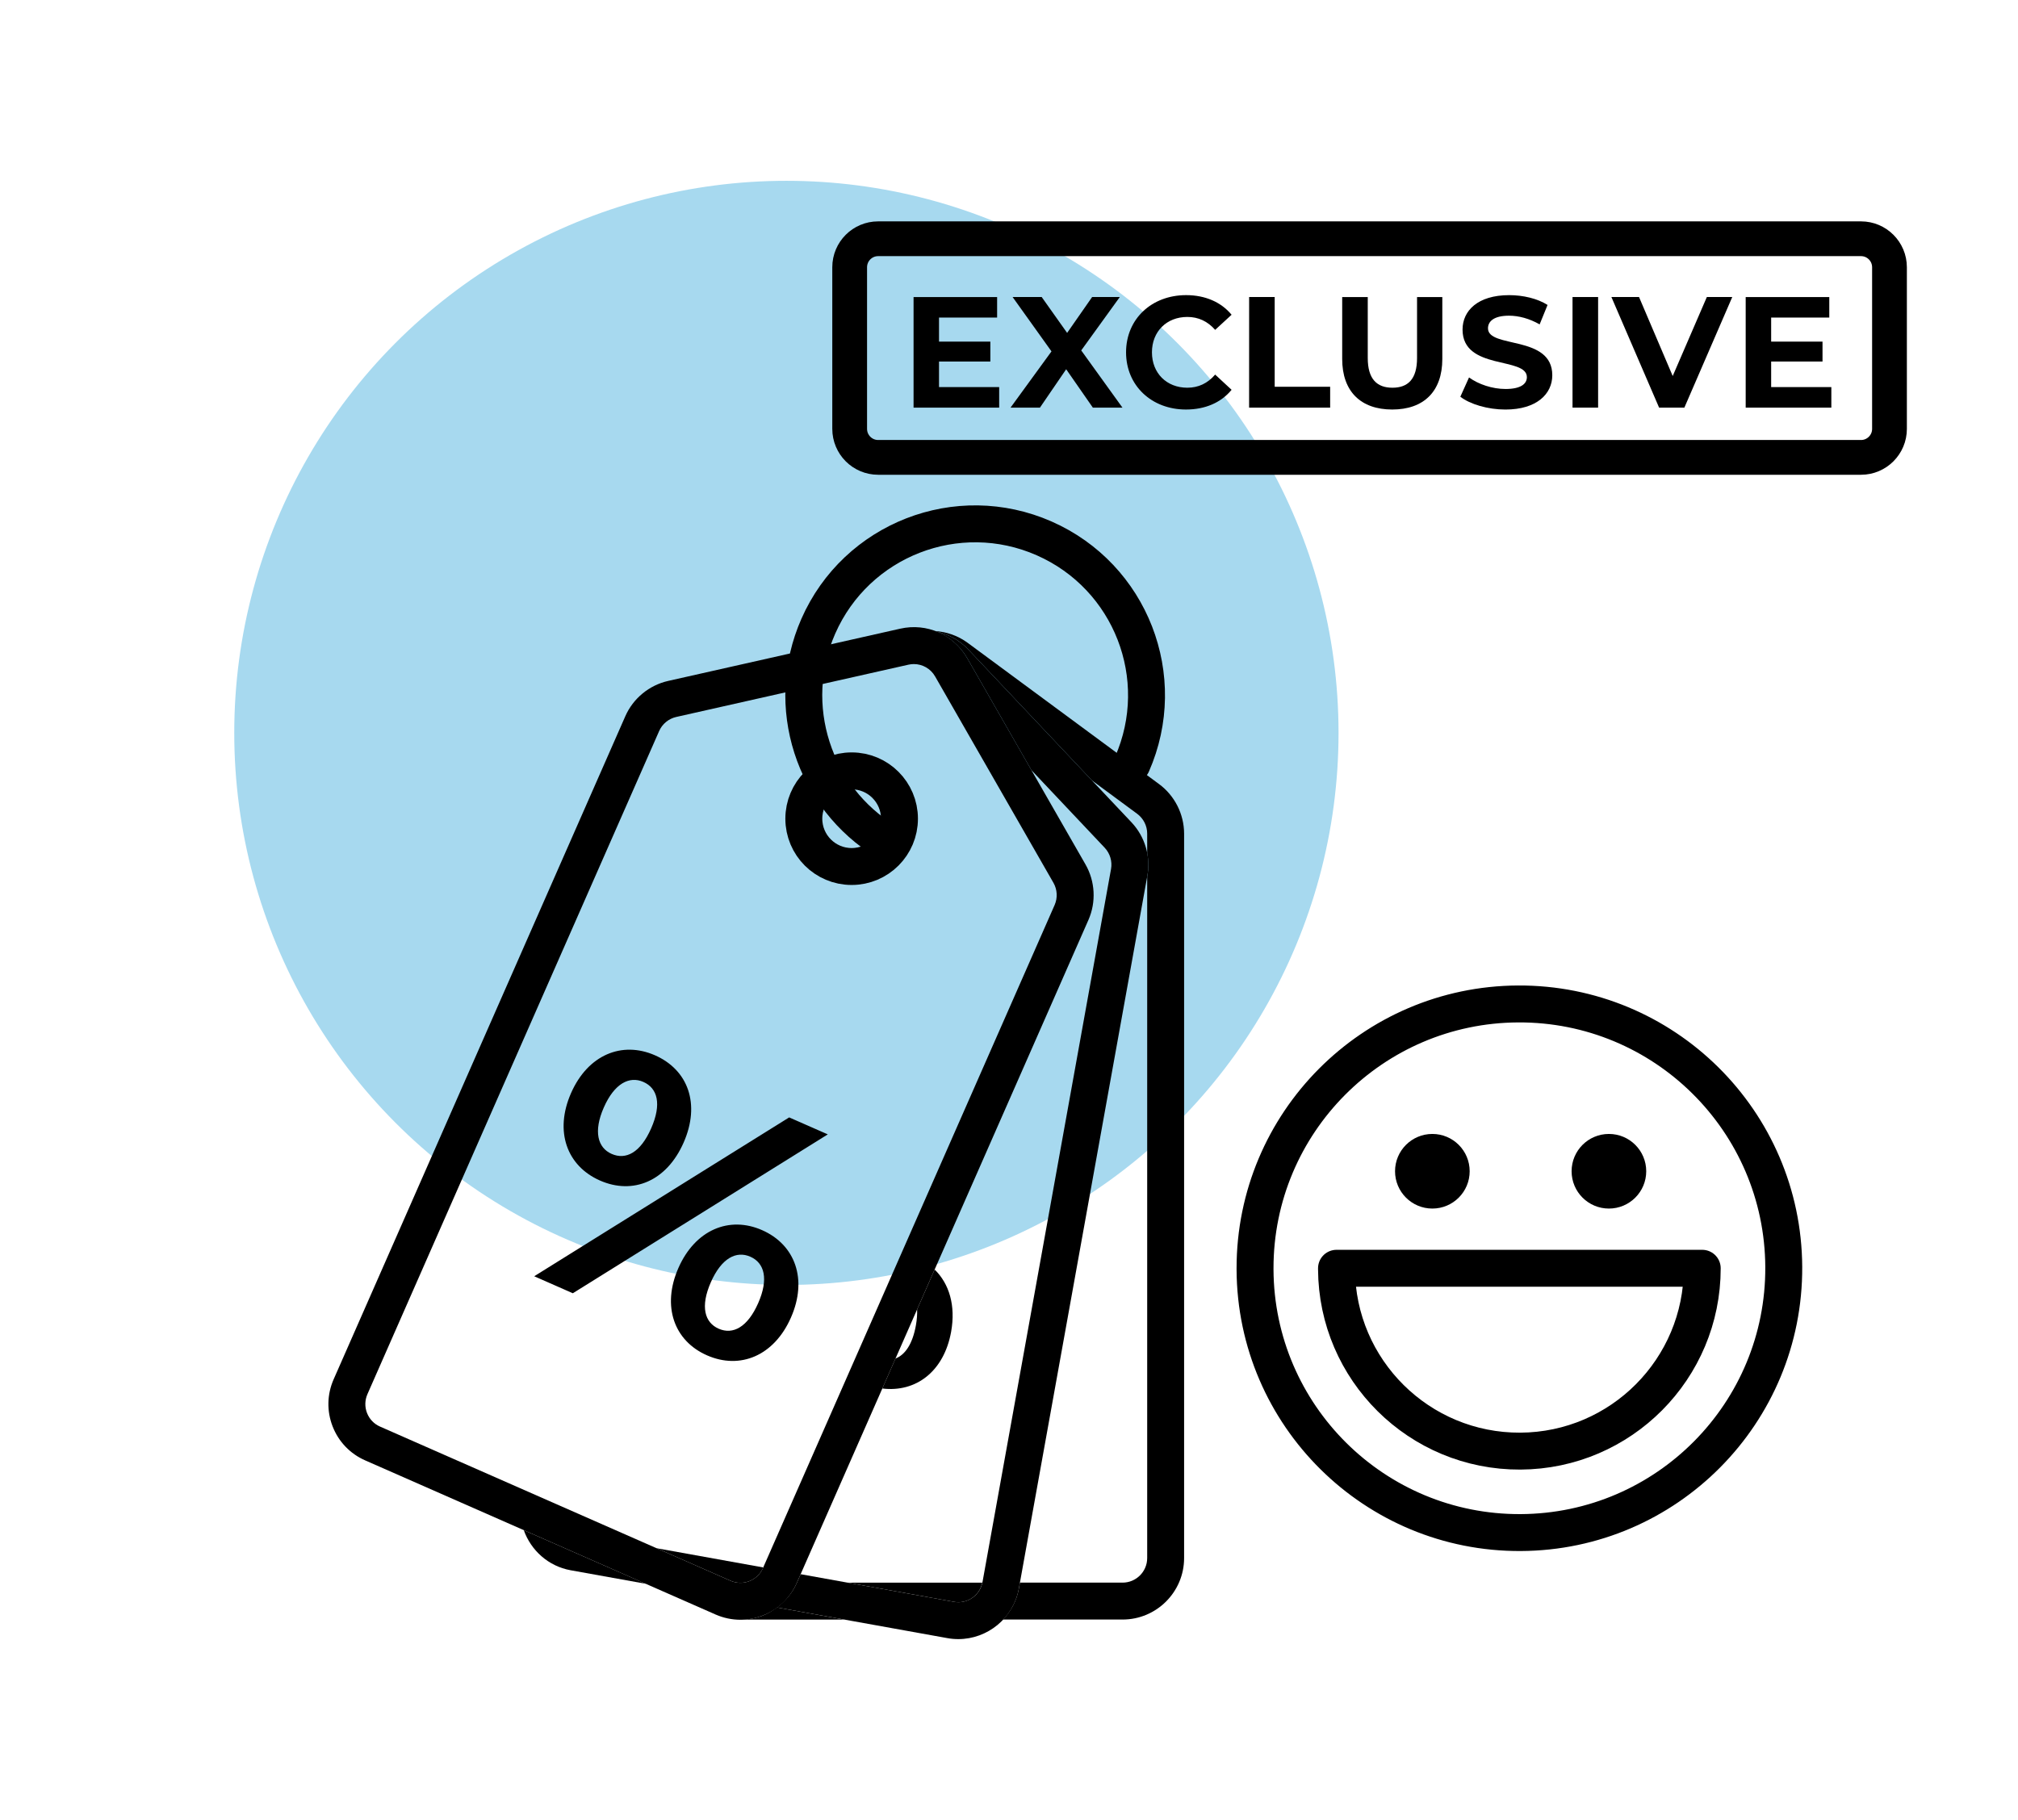 <?xml version="1.0" encoding="utf-8"?>
<!-- Generator: Adobe Illustrator 16.0.4, SVG Export Plug-In . SVG Version: 6.00 Build 0)  -->
<!DOCTYPE svg PUBLIC "-//W3C//DTD SVG 1.0//EN" "http://www.w3.org/TR/2001/REC-SVG-20010904/DTD/svg10.dtd">
<svg version="1.0" id="Livello_1" xmlns="http://www.w3.org/2000/svg" xmlns:xlink="http://www.w3.org/1999/xlink" x="0px" y="0px"
	 width="153px" height="138px" viewBox="0 0 153 138" enable-background="new 0 0 153 138" xml:space="preserve">
<circle fill="#A7D9EF" cx="59.623" cy="55.572" r="41.862"/>
<path fill="none" stroke="#000000" stroke-width="2.8" stroke-linecap="round" stroke-linejoin="round" stroke-miterlimit="10" d="
	M115.098,76.127C126.165,76.072,135.184,85,135.24,96.07c0.055,11.068-8.873,20.086-19.942,20.141
	c-11.069,0.057-20.087-8.873-20.144-19.941c0-0.033,0-0.065,0-0.1C95.152,85.141,104.066,76.182,115.098,76.127z"/>
<circle cx="121.984" cy="88.813" r="2.829"/>
<circle cx="108.598" cy="88.813" r="2.829"/>
<path fill="none" stroke="#000000" stroke-width="2.8" stroke-linecap="round" stroke-linejoin="round" stroke-miterlimit="10" d="
	M101.331,96.17L101.331,96.17c0,0.023,0,0.045,0,0.068c0.039,7.658,6.276,13.834,13.937,13.797
	c7.633-0.039,13.793-6.24,13.791-13.865H101.331z"/>
<g>
	<path d="M85.792,62.361L73.409,49.244c-0.668-0.707-1.512-1.16-2.408-1.355c0.956,0.381,1.785,1.066,2.328,2.012l4.87,8.496
		l5.558,5.887c0.404,0.43,0.584,1.031,0.479,1.611l-9.744,54.062c-0.182,1.01-1.152,1.691-2.166,1.504l-11.623-2.094l-0.294,0.666
		c-0.332,0.754-0.858,1.377-1.503,1.855l12.922,2.327h0.001c0.278,0.052,0.556,0.074,0.829,0.074c2.213,0,4.184-1.586,4.59-3.838
		l9.744-54.061C87.253,64.941,86.807,63.436,85.792,62.361z"/>
	<path d="M49.782,117.398l5.604,2.465c0.001,0,0.001,0,0.001,0c0.456,0.199,0.962,0.211,1.427,0.031
		c0.465-0.183,0.831-0.531,1.031-0.988l0.023-0.051L49.782,117.398z"/>
	<path d="M39.711,116.027c0.543,1.522,1.846,2.731,3.55,3.041l5.702,1.026L39.711,116.027z"/>
</g>
<circle fill="none" stroke="#000000" stroke-width="2.8" stroke-linecap="round" stroke-linejoin="round" stroke-miterlimit="10" cx="64.57" cy="62.079" r="3.626"/>
<path fill="none" stroke="#000000" stroke-width="2.8" stroke-linecap="round" stroke-linejoin="round" stroke-miterlimit="10" d="
	M85.825,57.945c2.888-6.568-0.095-14.232-6.662-17.121c-6.566-2.889-14.232,0.094-17.121,6.66
	c-2.656,6.041-0.346,13.012,5.152,16.338"/>
<g>
	<path d="M59.833,84.73l2.928,1.287l-19.33,12.047l-2.928-1.289L59.833,84.73z M43.295,82.887c1.276-2.902,3.859-3.969,6.368-2.865
		c2.509,1.104,3.455,3.691,2.167,6.619s-3.834,3.979-6.343,2.875C42.978,88.412,42.019,85.789,43.295,82.887z M49.37,85.559
		c0.811-1.844,0.488-3.045-0.594-3.52c-1.059-0.467-2.197,0.119-2.997,1.939c-0.8,1.819-0.464,3.055,0.595,3.52
		C47.456,87.975,48.56,87.402,49.37,85.559z M51.433,96.152c1.277-2.902,3.859-3.969,6.344-2.875
		c2.51,1.104,3.469,3.727,2.191,6.629c-1.275,2.902-3.857,3.969-6.367,2.865C51.116,101.68,50.157,99.055,51.433,96.152z
		 M57.483,98.814c0.801-1.82,0.488-3.045-0.594-3.521c-1.059-0.467-2.186,0.097-2.996,1.938c-0.812,1.847-0.465,3.056,0.594,3.521
		C55.569,101.23,56.683,100.635,57.483,98.814z"/>
</g>
<path d="M56.136,122.822c-0.638,0-1.275-0.133-1.877-0.396l-26.57-11.688c-1.141-0.5-2.019-1.416-2.471-2.578
	c-0.451-1.16-0.424-2.43,0.078-3.57l22.115-50.283c0.594-1.35,1.808-2.35,3.246-2.674l17.599-3.963
	c2.01-0.453,4.048,0.445,5.073,2.23l8.972,15.65c0.733,1.279,0.817,2.85,0.225,4.199l-22.116,50.283
	c-0.502,1.141-1.418,2.018-2.579,2.471C57.28,122.717,56.708,122.822,56.136,122.822z M69.286,50.355
	c-0.137,0-0.276,0.016-0.416,0.047l-17.598,3.963c-0.576,0.129-1.061,0.529-1.297,1.068l-22.117,50.283
	c-0.2,0.457-0.211,0.966-0.031,1.429c0.182,0.465,0.531,0.83,0.988,1.03l26.57,11.688c0.001,0,0.001,0,0.001,0
	c0.456,0.199,0.962,0.211,1.427,0.031c0.465-0.183,0.831-0.531,1.031-0.988L79.96,68.623c0.237-0.541,0.204-1.168-0.089-1.68
	l-8.973-15.65C70.561,50.703,69.944,50.355,69.286,50.355z"/>
<g>
	<path d="M54.259,122.426l-0.117-0.053c0.324,0.15,0.662,0.271,1.02,0.344C54.854,122.65,54.553,122.555,54.259,122.426z"/>
	<polygon points="51.416,118.113 55.238,119.795 55.238,119.795 	"/>
	<polygon points="73.329,49.9 75.61,53.881 75.61,53.881 	"/>
	<path d="M58.905,121.889c-0.33,0.244-0.683,0.461-1.076,0.615c-0.502,0.193-1.023,0.289-1.547,0.305h7.733L58.905,121.889z"/>
	<path d="M87.88,59.457L73.366,48.744c-0.75-0.553-1.616-0.842-2.492-0.895c0.041,0.016,0.086,0.023,0.127,0.039
		c0.896,0.195,1.74,0.648,2.408,1.355l9.377,9.934l3.431,2.531c0.475,0.352,0.76,0.912,0.76,1.502v1.471
		c0.106,0.559,0.119,1.139,0.016,1.711l-0.016,0.09v51.663c0,1.026-0.838,1.862-1.865,1.862h-7.783l-0.08,0.445
		c-0.166,0.92-0.604,1.721-1.201,2.354h9.064c2.572,0,4.664-2.092,4.664-4.664V63.211C89.773,61.736,89.066,60.334,87.88,59.457z"/>
	<path d="M64.264,120.008l8.062,1.453c0.996,0.184,1.945-0.471,2.151-1.453H64.264z"/>
</g>
<path d="M70.862,96.266l-1.328,3.021c0.014,0.361-0.012,0.764-0.094,1.217c-0.254,1.41-0.816,2.23-1.545,2.508l-1.001,2.275
	c2.56,0.311,4.677-1.301,5.218-4.301C72.47,98.998,71.967,97.34,70.862,96.266z"/>
<g id="Protezione_2">
</g>
<g>
	<g>
		<path fill="none" stroke="#000000" stroke-width="2.636" stroke-linecap="round" stroke-miterlimit="10" d="M141.098,34.682
			H66.58c-1.194,0-2.16-0.969-2.16-2.162V20.265c0-1.194,0.966-2.161,2.16-2.161h74.518c1.192,0,2.159,0.967,2.159,2.161V32.52
			C143.257,33.713,142.29,34.682,141.098,34.682z"/>
	</g>
	<g>
		<path d="M75.755,29.353v1.557h-6.491v-8.386h6.335v1.558h-4.405v1.821h3.892v1.509h-3.892v1.941H75.755z"/>
		<path d="M82.857,30.909L80.835,28l-1.989,2.909h-2.229l3.104-4.264l-2.947-4.122h2.205l1.928,2.72l1.895-2.72h2.098l-2.924,4.048
			l3.125,4.338H82.857z"/>
		<path d="M85.375,26.716c0-2.526,1.939-4.337,4.553-4.337c1.448,0,2.657,0.529,3.448,1.488l-1.246,1.146
			c-0.563-0.645-1.269-0.98-2.108-0.98c-1.568,0-2.684,1.102-2.684,2.683s1.114,2.684,2.684,2.684c0.84,0,1.545-0.336,2.108-0.996
			l1.246,1.153c-0.791,0.97-2,1.496-3.461,1.496C87.314,31.053,85.375,29.243,85.375,26.716z"/>
		<path d="M94.706,22.523h1.938v6.805h4.205v1.581h-6.145L94.706,22.523L94.706,22.523z"/>
		<path d="M101.762,27.219v-4.695h1.938v4.624c0,1.594,0.694,2.252,1.87,2.252c1.186,0,1.867-0.658,1.867-2.252v-4.624h1.916v4.695
			c0,2.469-1.412,3.834-3.797,3.834C103.175,31.053,101.762,29.688,101.762,27.219z"/>
		<path d="M110.719,30.083l0.66-1.462c0.706,0.516,1.762,0.875,2.768,0.875c1.15,0,1.617-0.383,1.617-0.898
			c0-1.57-4.877-0.493-4.877-3.606c0-1.426,1.151-2.612,3.534-2.612c1.056,0,2.134,0.253,2.911,0.743l-0.6,1.474
			c-0.778-0.441-1.58-0.659-2.321-0.659c-1.152,0-1.595,0.433-1.595,0.959c0,1.546,4.875,0.479,4.875,3.557
			c0,1.402-1.162,2.601-3.558,2.601C112.805,31.053,111.462,30.657,110.719,30.083z"/>
		<path d="M119.225,22.523h1.94v8.386h-1.94V22.523z"/>
		<path d="M131.336,22.523l-3.631,8.386h-1.916l-3.616-8.386h2.095l2.553,5.989l2.588-5.989H131.336z"/>
		<path d="M138.848,29.353v1.557h-6.494v-8.386h6.338v1.558h-4.407v1.821h3.894v1.509h-3.894v1.941H138.848z"/>
	</g>
</g>
</svg>
